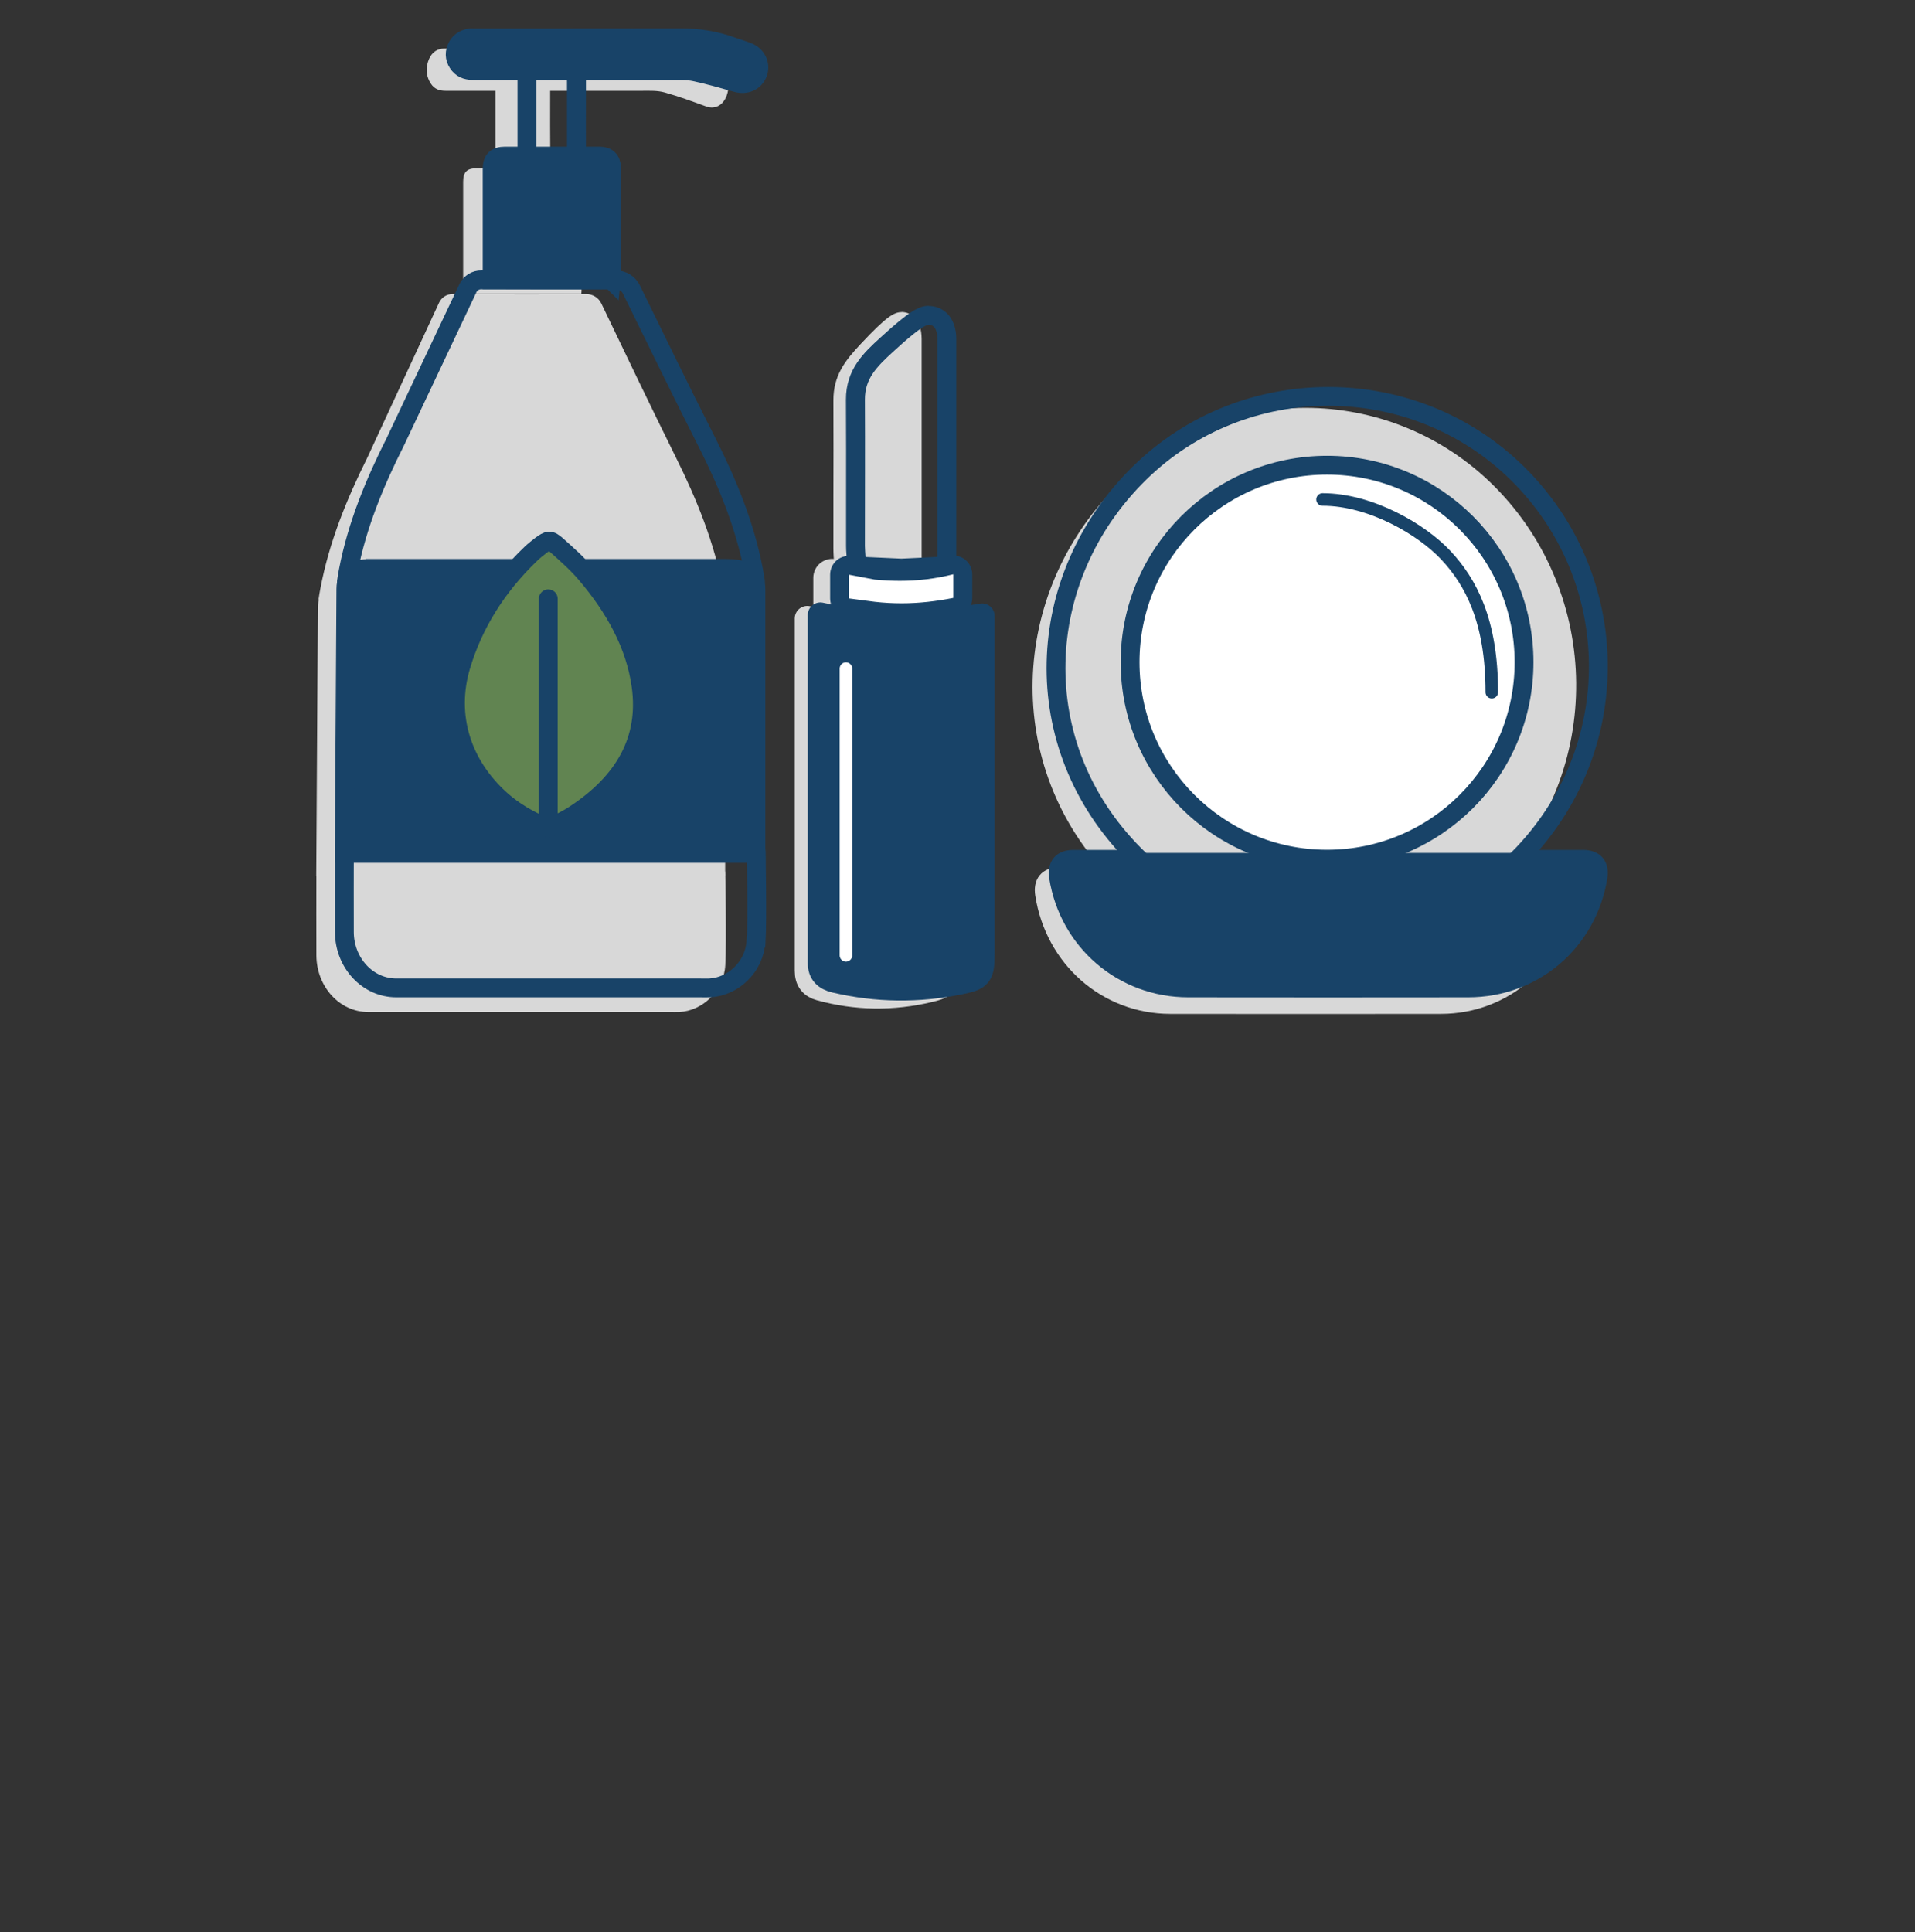 <?xml version="1.0" encoding="UTF-8"?>
<svg id="Ebene_3" data-name="Ebene 3" xmlns="http://www.w3.org/2000/svg" viewBox="0 0 152.53 153.9">
  <rect x="0" y="0" width="152.53" height="153.9" fill="#333333" stroke="none"/>
  <defs>
    <style>
      .cls-1, .cls-2, .cls-3, .cls-4, .cls-5, .cls-6, .cls-7, .cls-8, .cls-9 {
        stroke-miterlimit: 10;
      }

      .cls-1, .cls-2, .cls-3, .cls-5, .cls-6, .cls-7, .cls-10, .cls-8, .cls-11 {
        stroke-width: 1.5px;
      }

      .cls-1, .cls-2, .cls-3, .cls-5, .cls-12, .cls-7, .cls-13, .cls-10, .cls-9 {
        stroke: #184368;
      }

      .cls-1, .cls-14 {
        fill: #fff;
      }

      .cls-15, .cls-4, .cls-16, .cls-6, .cls-8, .cls-11 {
        fill: #d8d8d8;
      }

      .cls-2, .cls-5 {
        fill: #618451;
      }

      .cls-2, .cls-6, .cls-13, .cls-10, .cls-17, .cls-11 {
        stroke-linecap: round;
      }

      .cls-3, .cls-13, .cls-10, .cls-17 {
        fill: none;
      }

      .cls-4, .cls-16, .cls-6, .cls-8, .cls-11 {
        stroke: #d8d8d8;
      }

      .cls-16, .cls-12 {
        stroke-width: 2px;
      }

      .cls-16, .cls-12, .cls-13, .cls-10, .cls-17, .cls-11 {
        stroke-linejoin: round;
      }

      .cls-18, .cls-12, .cls-7, .cls-9 {
        fill: #184368;
      }

      .cls-17 {
        stroke: #fff;
      }

      .cls-19 {
        fill: #e58399;
      }
    </style>
  </defs>
  <g>
    <path class="cls-15" d="M57.77,76.86c-.11,2.04-1.8,3.65-3.66,3.74-.25.01-.5,0-.75,0-8.01,0-16.03,0-24.04,0-2.27,0-4.1-2.01-4.12-4.5-.01-2.24,0-4.48,0-6.71,0-.13.01-.27.02-.47.2,0,.36,0,.52,0,9.08,0,18.15,0,27.23-.01h4.15c.36,0,.65.32.65.71,0,0,.1,5.42,0,7.23Z"/>
    <g>
      <path class="cls-15" d="M39.47,13.4v-6.9h4.33c0,.23.02.44.02.65,0,1.87-.01,3.74.01,5.61,0,.53-.13.66-.52.65-1.26-.03-2.52-.01-3.84-.01Z"/>
      <path class="cls-15" d="M46.3,23.41h-9.41c0-.16,0-.31,0-.46,0-2.82,0-5.64,0-8.47,0-.76.29-1.07,1.02-1.07,2.5,0,4.99,0,7.49,0,.58,0,.92.33.92.93,0,2.95,0,5.91,0,8.86,0,.05-.01.1-.02.2Z"/>
      <path class="cls-15" d="M44.04,3.86c2.6,0,5.19.02,7.79,0,1.39-.01,2.73.27,4.04.89.41.2.83.35,1.24.55.71.35,1.07,1.29.82,2.16-.25.89-.95,1.29-1.68,1.02-1.1-.4-2.21-.81-3.32-1.12-.57-.16-1.17-.13-1.75-.13-5.23,0-10.46,0-15.69,0-.46,0-.87-.11-1.18-.58-.33-.52-.42-1.1-.22-1.73.2-.63.58-.96,1.09-1.04.14-.02.27-.01.41-.01,2.82,0,5.64,0,8.47,0Z"/>
    </g>
    <path class="cls-15" d="M27.22,46.72h28.2c1.29,0,2.34.32,2.34,1.64v21.38H25.19l.13-21.38c0-1.15.78-1.64,1.91-1.64Z"/>
    <path class="cls-15" d="M25.84,47.76h-.47c.05-.33.09-.61.15-.89.69-3.66,2.07-7.07,3.72-10.38l5.74-12.4c.2-.41.61-.67,1.06-.67,3.55.01,7.1.02,10.65,0,.52,0,.99.29,1.21.76,1.97,4.11,3.94,8.22,5.96,12.3,1.65,3.31,3.02,6.72,3.72,10.38.05.28.09.56.15.89h-.47c-3.63,0-7.26,0-10.89,0h-9.65s-5.59,0-5.59,0h-5.3Z"/>
    <path class="cls-15" d="M41.86,67.46c.53-.25,1.05-.52,1.53-.84,3.93-2.62,5.88-6.04,5.29-10.42-.46-3.35-2.1-6.32-4.37-9.06-.67-.81-1.49-1.55-2.29-2.28-.54-.48-.67-.45-1.26,0-.27.21-.54.43-.78.66-2.72,2.65-4.56,5.69-5.55,9.09-1.15,3.97.03,7.93,3.16,10.8,1.04.96,2.28,1.68,3.6,2.23l.14.06.53-.25Z"/>
  </g>
  <g>
    <path class="cls-8" d="M84.34,69.83c-.88,0-1.28.5-1.14,1.39.79,5.1,4.96,8.77,10,8.78,7.19.01,14.37.01,21.56,0,5.05,0,9.2-3.66,10-8.78.14-.89-.26-1.39-1.14-1.39-1.49,0-2.97,0-4.46,0l-.56-.02c8.41-8.66,8.12-22.26-.07-30.51-8.03-8.08-21.06-8.09-29.1,0-8.2,8.25-8.82,21.5-.38,30.18l.35.35h-5.06Z"/>
    <ellipse class="cls-4" cx="103.88" cy="54.55" rx="15.47" ry="15.88"/>
    <path class="cls-4" d="M119.06,69.83c1.49,0,2.97,0,4.46,0,.88,0,1.28.51,1.14,1.39-.81,5.12-4.96,8.77-10,8.78-7.19.01-14.37.01-21.56,0-5.04,0-9.21-3.68-10-8.78-.14-.89.26-1.39,1.14-1.39,1.65,0,3.29,0,5.06,0h29.76Z"/>
    <path class="cls-6" d="M103.53,41.39c3.72,0,7.66,2.39,9.51,4.41s3.53,5.15,3.53,10.82"/>
  </g>
  <g>
    <path class="cls-16" d="M75.51,49.35c-1.46.23-2.92.56-4.35.64s-2.95.03-4.4-.17c-.81-.11-1.64-.37-2.46-.56v28.06c0,.78.37,1.2,1.03,1.38,2.88.79,5.77.82,8.68.13,1.35-.32,1.51-.54,1.51-2.21v-27.27Z"/>
    <g>
      <path class="cls-15" d="M66.95,45.05l-.04-.77c-.01-.21-.02-.4-.02-.58v-3.73c0-2.69,0-5.38,0-8.06,0-1.84.85-2.9,2.08-4.2,1.85-1.97,2.43-2.34,2.85-2.34.7,0,1.11.62,1.11,1.66v18.02l-3,.17-2.97-.16Z"/>
      <path class="cls-15" d="M71.81,25.86c.55,0,.61.81.61,1.16v17.55c-.85.05-1.67.1-2.5.15-.81-.04-1.62-.09-2.49-.13-.02-.35-.04-.61-.04-.88,0-3.93.01-7.86,0-11.79,0-1.68.78-2.62,1.94-3.86.83-.88,2.09-2.19,2.49-2.19h0M71.81,24.86c-.6,0-1.21.36-3.22,2.5-1.26,1.34-2.22,2.53-2.21,4.55.01,2.64.01,5.28,0,7.92,0,1.29,0,2.58,0,3.86,0,.2.01.39.02.61l.02.32.04.9.9.05,2.49.13h.06s.06,0,.06,0l1.02-.06,1.48-.09.94-.05v-18.49c0-1.6-.87-2.16-1.61-2.16h0Z"/>
    </g>
    <g>
      <path class="cls-15" d="M69.93,49.64c-.67,0-1.33-.06-1.98-.17l-1.81-.34c-.35-.07-.61-.38-.61-.74v-2.38c0-.23.11-.45.29-.6.13-.1.29-.15.46-.15.07,0,.13,0,.2.03l1.75.48c.54.07,1.08.11,1.59.11,1.22,0,2.35-.2,3.45-.61.08-.03.17-.05.26-.05.15,0,.3.05.43.13.2.14.32.37.32.62v2.37c0,.33-.22.63-.54.72-1.29.38-2.57.57-3.8.57Z"/>
      <path class="cls-15" d="M73.52,45.97v2.37c-1.18.35-2.38.54-3.59.54-.62,0-1.23-.05-1.86-.16-.59-.11-1.19-.22-1.8-.34v-2.38c.61.17,1.2.33,1.8.5.58.08,1.16.12,1.74.12,1.24,0,2.47-.2,3.71-.66M73.52,44.47c-.18,0-.35.03-.52.09-1.02.38-2.06.56-3.18.56-.46,0-.94-.03-1.44-.09l-1.32-.36-.38-.11c-.13-.04-.27-.05-.4-.05-.32,0-.64.11-.91.31-.37.28-.59.73-.59,1.19v2.38c0,.72.51,1.34,1.22,1.47l.75.14,1.05.2c.71.12,1.42.18,2.13.18,1.3,0,2.64-.2,4.01-.6.64-.19,1.08-.77,1.08-1.44v-2.37c0-.49-.24-.95-.64-1.23-.25-.18-.55-.27-.86-.27h0Z"/>
    </g>
    <line class="cls-11" x1="66.07" y1="76.68" x2="66.07" y2="53.57"/>
  </g>
  <g>
    <path class="cls-3" d="M60.21,74.99c-.12,2.01-1.81,3.6-3.69,3.69-.25.01-.5,0-.75,0-8.07,0-16.13,0-24.2,0-2.28,0-4.13-1.98-4.14-4.44-.01-2.21,0-4.41,0-6.62,0-.13.01-.27.02-.46.2,0,.37,0,.53,0,9.14,0,18.27,0,27.41-.01h4.18c.36,0,.66.32.66.7,0,0,.1,5.35,0,7.13Z"/>
    <g>
      <path class="cls-18" d="M45.15,5.92c0,.21.01.41.01.61,0,1.76,0,3.52,0,5.28,0,.49-.07.61-.27.61,0,0-.01,0-.02,0-.31-.01-.62-.02-.94-.02-.4,0-.8,0-1.21,0v-6.49h2.43M46.61,4.42h-5.39v9.49h2.13s.59,0,.59,0c.29,0,.59,0,.88.01h.03s.05,0,.05,0c.48,0,.91-.18,1.23-.5.55-.55.54-1.28.54-1.63-.01-1.23,0-2.45,0-3.68v-1.59c0-.15,0-.3,0-.45v-.19s-.04-1.47-.04-1.47h0Z"/>
      <path class="cls-7" d="M48.67,22.28h-9.47c0-.16,0-.31,0-.45,0-2.78,0-5.57,0-8.35,0-.75.29-1.05,1.03-1.05,2.51,0,5.03,0,7.54,0,.59,0,.93.32.93.92,0,2.91,0,5.82,0,8.74,0,.05-.01.1-.02.2Z"/>
      <path class="cls-7" d="M46.39,3.01c2.61,0,5.23.01,7.84,0,1.4,0,2.75.21,4.06.69.41.15.84.27,1.25.43.72.27,1.07,1,.83,1.67-.25.69-.95,1-1.69.79-1.11-.31-2.22-.63-3.35-.87-.57-.12-1.18-.1-1.76-.1-5.27,0-10.53,0-15.8,0-.46,0-.88-.08-1.19-.45-.33-.4-.42-.85-.22-1.34.2-.48.58-.74,1.1-.81.14-.02.28,0,.41,0,2.84,0,5.68,0,8.52,0Z"/>
    </g>
    <path class="cls-7" d="M29.47,45.27h28.39c1.3,0,2.35.32,2.35,1.62v21.08H27.42l.13-21.08c0-1.13.79-1.62,1.92-1.62Z"/>
    <path class="cls-10" d="M28.07,46.29h-.47c.05-.32.09-.6.15-.87.7-3.61,2.09-6.97,3.74-10.24l5.78-12.23c.2-.41.61-.67,1.07-.66,3.57.01,7.15.02,10.72,0,.52,0,.99.29,1.22.75,1.99,4.05,3.96,8.11,6,12.13,1.66,3.27,3.04,6.62,3.74,10.24.05.27.09.55.15.87h-.47c-3.65,0-7.31,0-10.96,0h-9.72s-5.62,0-5.62,0h-5.33Z"/>
    <g>
      <path class="cls-5" d="M44.2,65.72c.53-.25,1.05-.51,1.54-.83,3.96-2.58,5.92-5.96,5.32-10.27-.46-3.3-2.11-6.24-4.4-8.93-.68-.8-1.5-1.53-2.31-2.25-.54-.48-.67-.44-1.27,0-.27.21-.54.42-.78.65-2.73,2.62-4.59,5.61-5.59,8.96-1.16,3.92.03,7.82,3.18,10.65,1.05.94,2.3,1.66,3.62,2.2l.15.06.53-.24Z"/>
      <line class="cls-2" x1="43.67" y1="65.97" x2="43.67" y2="47.69"/>
    </g>
  </g>
  <path class="cls-19" d="M80.97,78.33c-.06.12-.11.24-.17.36.06-.12.11-.24.17-.36Z"/>
  <g>
    <path class="cls-3" d="M85.49,68.44c-.91,0-1.32.51-1.18,1.4.82,5.14,5.13,8.84,10.34,8.84,7.43.01,14.86.01,22.29,0,5.22,0,9.51-3.69,10.34-8.84.14-.89-.27-1.4-1.18-1.4-1.54,0-3.07,0-4.61,0l-.58-.02c8.69-8.73,8.39-22.43-.07-30.74-8.3-8.14-21.77-8.15-30.08,0-8.48,8.32-9.11,21.66-.39,30.41l.36.35h-5.23Z"/>
    <circle class="cls-1" cx="105.7" cy="52.74" r="15.69"/>
    <path class="cls-9" d="M121.53,68.43c1.54,0,3.07,0,4.61,0,.91,0,1.32.51,1.18,1.4-.84,5.15-5.13,8.83-10.34,8.84-7.43.01-14.86.01-22.29,0-5.21,0-9.52-3.71-10.34-8.84-.14-.9.27-1.4,1.18-1.4,1.7,0,3.4,0,5.23,0h30.77Z"/>
    <path class="cls-13" d="M105.34,39.78c3.85,0,7.92,2.4,9.83,4.45,1.96,2.1,3.65,5.18,3.65,10.9"/>
  </g>
  <g>
    <path class="cls-12" d="M78.22,49.07c-1.68.22-3.35.56-5,.63-1.68.08-3.38.03-5.06-.17-.93-.11-1.88-.37-2.82-.55v27.73c0,.77.42,1.18,1.18,1.36,3.31.78,6.63.81,9.96.13,1.55-.31,1.74-.53,1.74-2.19v-26.95Z"/>
    <path class="cls-18" d="M73.97,25.86c.63,0,.7.81.7,1.15v17.34c-.97.05-1.92.1-2.87.14-.93-.04-1.86-.09-2.86-.13-.02-.34-.05-.61-.05-.87,0-3.89.02-7.77,0-11.65-.01-1.66.9-2.59,2.23-3.81.95-.87,2.4-2.16,2.86-2.16h0M73.97,24.36c-.75,0-1.49.37-3.87,2.55-1.28,1.17-2.73,2.5-2.72,4.93.02,2.64.01,5.27.01,7.91,0,1.25,0,2.49,0,3.74,0,.21.01.42.03.65l.02.3c.04.77.66,1.38,1.43,1.42l1.65.08,1.21.06s.05,0,.07,0c.02,0,.05,0,.07,0l2.77-.14h.1c.8-.04,1.43-.7,1.43-1.5v-17.34c0-1.83-1.1-2.65-2.2-2.65h0Z"/>
    <g>
      <path class="cls-14" d="M71.81,48.8c-.75,0-1.49-.04-2.22-.13l-2.08-.27c-.37-.05-.65-.37-.65-.74v-1.89c0-.22.1-.44.27-.58.14-.11.31-.17.48-.17.05,0,.09,0,.14.01l2.06.39c.59.05,1.24.08,1.86.08,1.44,0,2.77-.16,4.07-.5.06-.02.12-.02.19-.02.17,0,.33.05.46.16.18.14.29.36.29.59v1.88c0,.36-.25.67-.6.74-1.46.29-2.89.44-4.27.44Z"/>
      <path class="cls-18" d="M75.93,45.74v1.88c-1.36.27-2.73.43-4.12.43-.71,0-1.42-.04-2.13-.12-.68-.09-1.36-.18-2.07-.27v-1.89c.7.13,1.38.26,2.06.39.67.06,1.33.1,1.99.1,1.42,0,2.84-.16,4.26-.52M75.93,44.24c-.12,0-.25.02-.37.05-1.24.32-2.51.47-3.88.47-.57,0-1.17-.03-1.79-.08l-1.99-.38c-.09-.02-.19-.03-.28-.03-.35,0-.69.12-.96.34-.34.29-.54.71-.54,1.16v1.89c0,.75.56,1.39,1.31,1.49l.23.03,1.84.24c.77.09,1.55.14,2.32.14,1.42,0,2.91-.15,4.42-.46.7-.14,1.2-.76,1.2-1.47v-1.88c0-.46-.21-.9-.58-1.19-.27-.21-.59-.31-.92-.31h0Z"/>
    </g>
    <line class="cls-17" x1="67.38" y1="76.09" x2="67.38" y2="53.25"/>
  </g>
</svg>